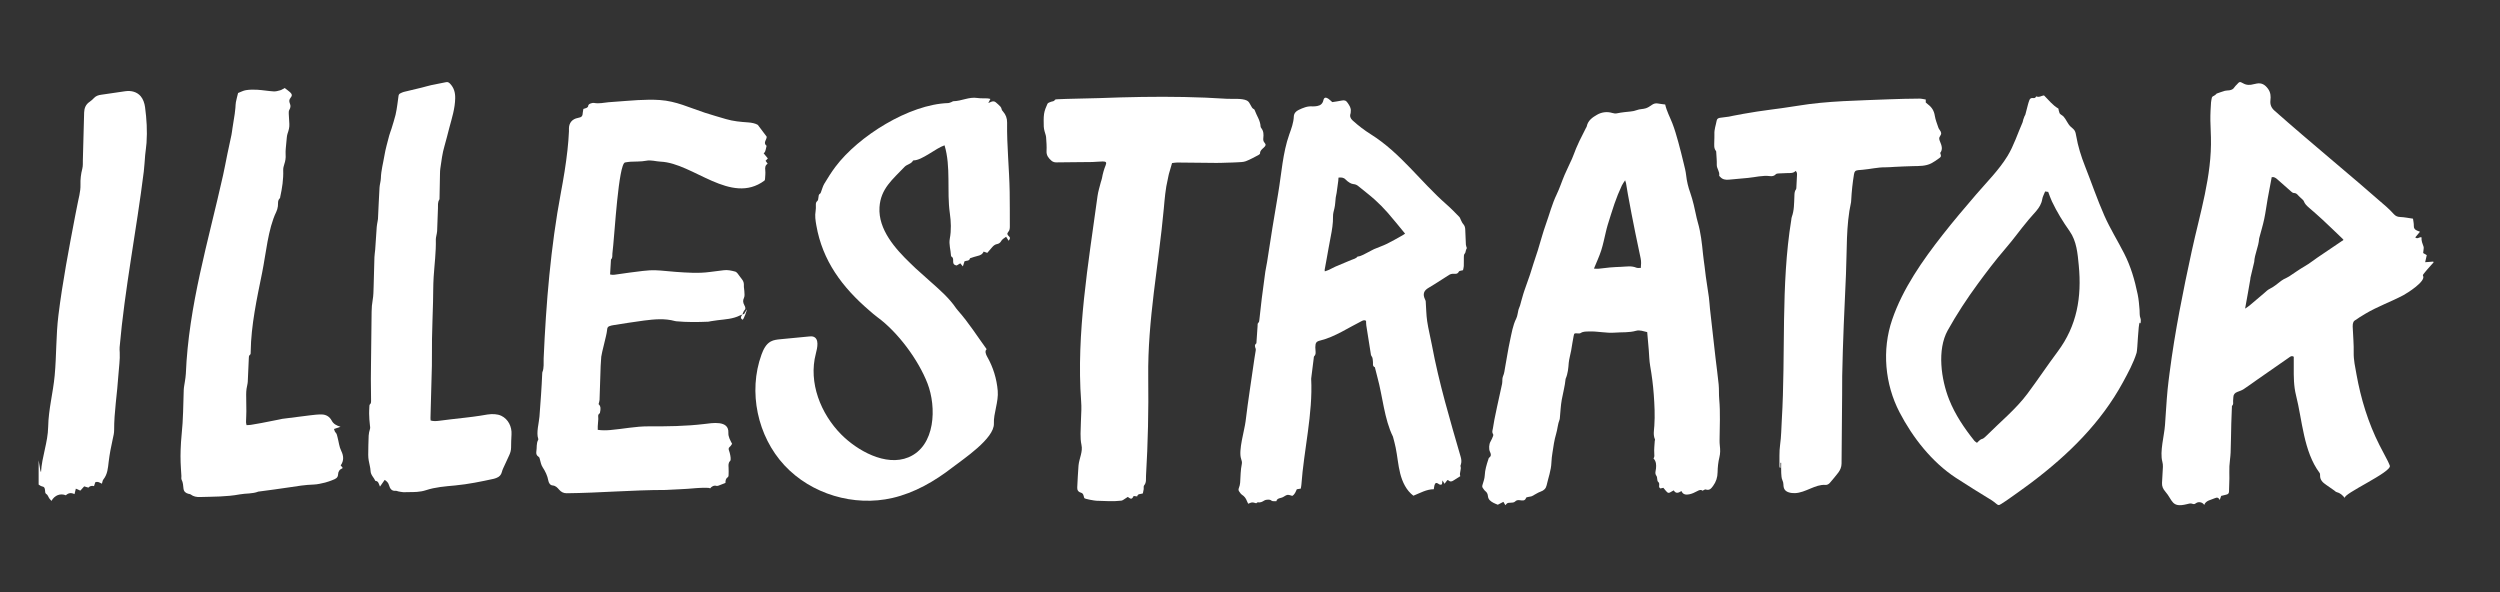 <?xml version="1.0" encoding="UTF-8" standalone="no"?>
<!DOCTYPE svg PUBLIC "-//W3C//DTD SVG 1.1//EN" "http://www.w3.org/Graphics/SVG/1.1/DTD/svg11.dtd">
<svg width="100%" height="100%" viewBox="0 0 3499 829" version="1.1" xmlns="http://www.w3.org/2000/svg" xmlns:xlink="http://www.w3.org/1999/xlink" xml:space="preserve" xmlns:serif="http://www.serif.com/" style="fill-rule:evenodd;clip-rule:evenodd;stroke-linejoin:round;stroke-miterlimit:2;">
    <rect x="0" y="0" width="3499" height="829" fill="#333333" stroke="none"/>
    <g id="Artboard1" transform="matrix(1,0,0,0.602,-17.716,-318.222)">
        <rect x="17.716" y="528.699" width="3498.55" height="1377.23" style="fill:none;"/>
        <g id="Layer-1" serif:id="Layer 1" transform="matrix(4.167,0,0,6.923,0.716,-619.637)">
            <g transform="matrix(1,0,0,1,17.055,209.836)">
                <path d="M0,110.605C0.15,111.492 0.309,112.377 0.448,113.265C0.516,113.703 0.549,114.145 0.799,114.588C1.091,109.378 3.107,104.597 3.204,99.357C3.312,93.46 4.852,87.97 5.393,82.103C6.014,75.381 5.818,68.609 6.647,61.901C8.032,50.706 10.168,39.553 12.279,28.492C12.503,27.324 12.766,26.162 12.973,24.991C13.38,22.687 14.129,20.437 14.054,18.057C13.997,16.247 14.201,14.457 14.668,12.679C14.916,11.74 14.83,10.717 14.856,9.731C15.001,4.426 15.114,-0.88 15.284,-6.184C15.33,-7.62 15.794,-8.912 17.149,-9.799C17.715,-10.17 18.204,-10.661 18.676,-11.143C19.308,-11.788 20.096,-12.032 20.984,-12.156C23.692,-12.534 26.393,-12.956 29.1,-13.34C31.13,-13.628 33.033,-13.121 34.281,-11.659C35.103,-10.697 35.57,-9.296 35.74,-8.036C36.278,-4.037 36.524,-0.008 36.239,4.028C36.143,5.38 35.911,6.723 35.786,8.075C35.615,9.918 35.55,11.772 35.322,13.608C32.889,33.207 28.918,53.082 27.203,72.628C27.153,73.197 27.202,73.776 27.237,74.349C27.383,76.753 26.944,79.48 26.789,81.989C26.417,87.992 25.321,94.575 25.362,100.422C25.37,101.459 25.12,102.442 24.893,103.453C24.325,105.981 23.833,108.535 23.526,111.102C23.275,113.198 23.172,115.272 21.742,117.045C21.454,117.402 21.427,117.946 21.261,118.463C20.593,118.177 19.963,117.618 19.033,117.974C18.911,118.342 18.771,118.765 18.601,119.277C17.887,119.083 17.214,119.198 16.712,119.777C16.223,119.632 15.776,119.499 15.3,119.358C14.87,119.834 14.454,120.294 14.007,120.789C13.527,120.576 13.107,120.39 12.502,120.122C12.345,120.764 12.208,121.323 12.049,121.975C10.979,121.423 9.984,121.519 9.151,122.355C7.305,121.604 5.373,122.322 4.313,124.233C4.051,123.937 3.794,123.695 3.597,123.414C3.223,122.883 3.12,122.216 2.452,121.817C2.193,121.662 2.177,121.065 2.147,120.663C2.098,119.988 1.947,119.482 1.098,119.344C0.708,119.28 0.365,118.961 0,118.758L0,110.605" style="fill:white;fill-rule:nonzero;"/>
            </g>
            <g transform="matrix(1,0,0,1,758.159,260.157)">
                <path d="M0,9.345C0.635,8.904 1.083,8.641 1.474,8.314C3.104,6.951 4.713,5.564 6.339,4.196C6.951,3.681 7.52,3.06 8.229,2.72C9.713,2.01 10.895,0.937 12.176,-0.024C12.424,-0.21 12.691,-0.38 12.966,-0.527C13.571,-0.85 14.224,-1.101 14.791,-1.474C16.567,-2.643 18.285,-3.886 20.14,-4.951C21.599,-5.79 22.913,-6.86 24.306,-7.807C27.209,-9.782 30.122,-11.743 33.057,-13.727C32.963,-13.845 32.878,-13.979 32.766,-14.087C30.514,-16.239 28.278,-18.409 25.997,-20.532C24.504,-21.921 22.951,-23.25 21.411,-24.591C20.712,-25.2 20.055,-25.811 19.73,-26.712C19.607,-27.052 19.242,-27.318 18.964,-27.596C18.597,-27.962 18.166,-28.275 17.838,-28.67C17.438,-29.152 17.03,-29.496 16.33,-29.492C16.059,-29.49 15.749,-29.731 15.52,-29.93C13.948,-31.297 12.384,-32.672 10.837,-34.066C10.285,-34.563 9.719,-34.942 8.939,-34.817C8.479,-32.378 8.01,-29.99 7.585,-27.595C7.18,-25.315 6.899,-23.011 6.419,-20.746C5.972,-18.636 5.335,-16.564 4.782,-14.475C4.752,-14.361 4.711,-14.247 4.703,-14.131C4.538,-11.452 3.203,-9.003 3.059,-6.321C3.055,-6.244 3.02,-6.169 3.002,-6.092C2.602,-4.416 2.199,-2.741 1.805,-1.063C1.761,-0.873 1.776,-0.671 1.742,-0.478C1.469,1.107 1.194,2.692 0.913,4.276C0.628,5.884 0.335,7.49 0,9.345M56.395,-20.861C56.501,-20.009 56.698,-19.233 56.666,-18.464C56.63,-17.601 57.033,-17.148 57.776,-16.85C58.108,-16.717 58.442,-16.587 58.74,-16.47C58.194,-15.82 57.675,-15.202 57.15,-14.577C57.973,-13.836 58.532,-14.86 59.263,-14.583C59.132,-13.477 59.587,-12.457 59.954,-11.415C60.023,-11.217 59.987,-10.978 59.968,-10.761C59.928,-10.296 59.866,-9.832 59.808,-9.322C60.211,-9.084 60.581,-8.864 61.011,-8.609C60.844,-7.87 60.677,-7.128 60.477,-6.239C61.485,-6.317 62.334,-6.382 63.184,-6.447C63.229,-6.366 63.274,-6.286 63.319,-6.205C62.562,-5.355 61.799,-4.511 61.05,-3.655C60.658,-3.207 60.279,-2.748 59.919,-2.275C59.806,-2.126 59.66,-1.847 59.731,-1.74C60.944,0.113 54.339,4.215 53.141,4.85C48.957,7.067 44.471,8.631 40.397,11.063C39.154,11.805 37.918,12.565 36.74,13.397C36.432,13.615 36.249,14.111 36.182,14.506C36.091,15.041 36.153,15.603 36.176,16.153C36.283,18.782 36.531,21.414 36.473,24.04C36.418,26.552 36.965,28.96 37.401,31.389C38.87,39.584 41.336,47.695 45.123,55.171C46.034,56.97 47,58.743 47.927,60.535C48.177,61.018 48.368,61.53 48.599,62.059C49.498,64.197 32.481,71.646 33.507,72.979C32.701,71.933 31.866,71.239 30.713,70.953C30.422,70.881 30.191,70.592 29.929,70.408C29.041,69.787 28.161,69.156 27.261,68.552C26.081,67.759 25.112,66.859 25.184,65.314C25.196,65.048 25.169,64.719 25.017,64.516C19.61,57.272 19.231,46.873 17.105,38.463C16.312,35.327 16.324,32.16 16.342,28.979C16.349,27.811 16.343,26.642 16.343,25.502C15.747,25.107 15.324,25.37 14.931,25.642C11.331,28.14 7.736,30.643 4.143,33.151C2.594,34.232 1.081,35.363 -0.501,36.398C-1.129,36.81 -1.886,37.048 -2.603,37.321C-3.449,37.643 -3.932,38.185 -3.951,39.087C-3.96,39.518 -4.019,39.948 -4.036,40.38C-4.057,40.911 -3.843,41.47 -4.343,41.932C-4.458,42.038 -4.431,42.306 -4.439,42.5C-4.511,44.304 -4.596,46.107 -4.641,47.911C-4.724,51.172 -4.747,54.434 -4.866,57.693C-4.922,59.218 -5.198,60.734 -5.276,62.259C-5.345,63.624 -5.258,64.995 -5.278,66.363C-5.3,67.815 -5.39,69.266 -5.403,70.717C-5.409,71.332 -5.663,71.667 -6.271,71.802C-6.865,71.932 -7.452,72.091 -8.041,72.237C-8.187,72.65 -8.324,73.038 -8.521,73.596C-8.937,72.789 -9.399,72.653 -10.138,72.997C-11.393,73.581 -13.227,73.753 -13.733,75.279C-14.211,74.417 -15.482,74.08 -16.347,74.587C-16.615,74.744 -16.861,74.973 -17.174,74.995C-17.43,75.013 -17.671,74.886 -17.92,74.825C-18.463,74.693 -19.026,74.88 -19.567,75.015C-24.793,76.321 -24.243,73.71 -26.806,70.78C-27.563,69.914 -27.969,68.999 -27.908,67.884C-27.808,66.081 -27.675,64.278 -27.606,62.474C-27.584,61.898 -27.65,61.299 -27.801,60.743C-28.713,57.384 -27.144,51.95 -26.906,48.453L-26.513,42.662C-26.372,40.577 -26.23,38.492 -26.022,36.413C-25.835,34.552 -25.595,32.697 -25.355,30.841C-23.579,17.09 -20.847,3.478 -17.899,-10.076C-15.172,-22.613 -11.123,-35.279 -11.478,-48.171C-11.53,-50.053 -11.627,-51.935 -11.665,-53.817C-11.687,-54.915 -11.646,-56.015 -11.607,-57.114C-11.574,-58.055 -11.52,-58.997 -11.441,-59.936C-11.402,-60.4 -11.28,-60.857 -11.206,-61.319C-11.145,-61.703 -10.949,-61.928 -10.555,-62.08C-10.241,-62.2 -9.988,-62.474 -9.714,-62.686C-9.654,-62.733 -9.631,-62.843 -9.569,-62.865C-8.644,-63.189 -7.726,-63.537 -6.784,-63.805C-6.323,-63.936 -5.812,-63.888 -5.331,-63.965C-4.635,-64.076 -4.013,-64.299 -3.621,-64.956C-3.402,-65.323 -3.044,-65.612 -2.751,-65.939C-1.934,-66.854 -1.802,-66.976 -0.718,-66.344C0.491,-65.639 1.657,-65.682 2.909,-66.03C3.221,-66.117 3.544,-66.166 3.863,-66.23C5.545,-66.564 6.703,-65.844 7.698,-64.479C8.614,-63.224 8.652,-61.928 8.504,-60.587C8.346,-59.159 8.811,-58.076 9.877,-57.132C22.26,-46.171 35.116,-35.718 47.541,-24.797C48.411,-24.032 49.209,-23.186 49.999,-22.341C50.581,-21.719 51.219,-21.454 52.124,-21.421C53.491,-21.371 54.849,-21.077 56.395,-20.861" style="fill:white;fill-rule:nonzero;"/>
            </g>
            <g transform="matrix(1,0,0,1,453.65,307.946)">
                <path d="M0,-82.442C-0.025,-82.059 -0.029,-81.723 -0.072,-81.391C-0.25,-80.026 -0.431,-78.66 -0.63,-77.298C-0.706,-76.774 -0.866,-76.262 -0.932,-75.738C-1.086,-74.522 -1.082,-73.27 -1.379,-72.093C-1.607,-71.194 -1.86,-70.32 -1.84,-69.392C-1.792,-67.071 -2.184,-64.807 -2.629,-62.541C-3.124,-60.02 -3.552,-57.485 -4.012,-54.956C-4.224,-53.788 -4.446,-52.623 -4.655,-51.455C-4.673,-51.354 -4.633,-51.243 -4.598,-50.96C-4.085,-51.145 -3.621,-51.276 -3.189,-51.476C-2.432,-51.827 -1.712,-52.258 -0.947,-52.588C0.773,-53.332 2.521,-54.012 4.238,-54.764C4.983,-55.09 5.854,-55.206 6.392,-55.923C7.767,-56.053 8.853,-56.884 10.053,-57.436C10.705,-57.736 11.308,-58.148 11.967,-58.431C13.402,-59.048 14.897,-59.537 16.297,-60.222C18.052,-61.08 19.738,-62.079 21.448,-63.027C21.764,-63.202 22.055,-63.42 22.365,-63.622C20.365,-66.039 18.506,-68.389 16.531,-70.637C15.169,-72.187 13.713,-73.67 12.177,-75.047C10.406,-76.634 8.495,-78.065 6.657,-79.579C6.196,-79.957 5.718,-80.193 5.105,-80.246C4.667,-80.284 4.205,-80.444 3.827,-80.671C3.304,-80.986 2.796,-81.364 2.379,-81.806C1.713,-82.515 0.928,-82.532 0,-82.442M32.009,22.206C29.579,22.207 27.398,23.495 25.156,24.385C22.794,22.624 21.453,19.79 20.726,16.934C19.999,14.078 19.797,11.115 19.201,8.229C18.946,6.991 18.619,5.769 18.291,4.547C15.392,-1.251 14.815,-9.061 13.09,-15.317C12.804,-16.352 12.558,-17.397 12.295,-18.438C12.267,-18.549 12.27,-18.733 12.207,-18.758C11.327,-19.12 11.652,-19.902 11.576,-20.535C11.49,-21.25 11.558,-21.991 11.026,-22.6C10.892,-22.755 10.885,-23.032 10.849,-23.258C10.339,-26.441 9.827,-29.624 9.336,-32.811C9.26,-33.3 9.282,-33.804 9.257,-34.339C8.796,-34.651 8.362,-34.549 7.879,-34.309C3.513,-32.143 -1.288,-28.904 -6.06,-27.754C-7.507,-27.406 -7.75,-26.983 -7.785,-25.464C-7.794,-25.12 -7.739,-24.775 -7.724,-24.43C-7.695,-23.754 -7.529,-23.07 -8.134,-22.493C-8.316,-22.32 -8.301,-21.919 -8.339,-21.618C-8.612,-19.49 -8.875,-17.361 -9.14,-15.232C-9.155,-15.117 -9.183,-15.002 -9.177,-14.888C-8.577,-3.14 -11.624,8.991 -12.468,20.728C-12.498,21.142 -12.595,21.551 -12.668,22.002C-13.13,22.077 -13.536,22.144 -14.001,22.219C-14.378,23.02 -14.638,23.932 -15.522,24.442C-16.049,24.321 -16.622,24.038 -17.145,24.111C-17.681,24.187 -18.161,24.626 -18.681,24.875C-18.956,25.006 -19.258,25.09 -19.556,25.164C-20.177,25.32 -20.741,25.539 -20.873,26.239C-21.485,26.187 -22.161,26.324 -22.499,26.049C-22.879,25.741 -23.232,25.689 -23.606,25.701C-24.053,25.716 -24.561,25.772 -24.924,25.999C-25.592,26.417 -26.217,26.757 -27.052,26.607C-27.259,26.569 -27.526,26.867 -27.628,26.929C-28.151,26.809 -28.584,26.614 -29.003,26.641C-29.437,26.669 -29.858,26.914 -30.334,27.081C-30.473,26.788 -30.644,26.494 -30.757,26.179C-31.079,25.279 -31.612,24.582 -32.433,24.051C-32.827,23.796 -33.092,23.328 -33.381,22.931C-33.648,22.563 -33.622,22.19 -33.442,21.745C-33.217,21.19 -33.073,20.577 -33.031,19.979C-32.883,17.876 -32.911,15.763 -32.465,13.68C-32.355,13.163 -32.515,12.542 -32.699,12.021C-33.692,9.21 -31.563,2.406 -31.207,-0.591C-30.366,-7.665 -29.217,-14.687 -28.234,-21.737C-28.114,-22.61 -27.94,-23.476 -27.809,-24.348C-27.776,-24.571 -27.75,-24.832 -27.831,-25.029C-28.096,-25.671 -28.257,-26.27 -27.597,-26.783C-27.554,-26.816 -27.568,-26.929 -27.563,-27.005C-27.433,-28.88 -27.3,-30.754 -27.176,-32.628C-27.149,-33.037 -27.267,-33.444 -26.85,-33.786C-26.659,-33.943 -26.622,-34.336 -26.588,-34.63C-26.31,-37.03 -26.073,-39.435 -25.776,-41.832C-25.405,-44.836 -25.003,-47.837 -24.582,-50.835C-24.433,-51.897 -24.16,-52.942 -24.001,-54.004C-22.844,-61.735 -21.582,-69.449 -20.262,-77.153C-19.158,-83.599 -18.734,-90.78 -16.531,-96.948C-15.834,-98.898 -15.095,-100.842 -15.008,-102.95C-14.964,-104.036 -14.285,-104.739 -13.39,-105.167C-11.934,-105.864 -10.446,-106.501 -8.752,-106.359C-8.223,-106.315 -7.673,-106.393 -7.145,-106.484C-6.064,-106.67 -5.346,-107.25 -5.087,-108.378C-4.868,-109.328 -4.367,-109.523 -3.517,-109.003C-3.069,-108.728 -2.701,-108.322 -2.087,-107.795C-1.183,-107.94 -0.045,-108.072 1.068,-108.316C2.026,-108.525 2.543,-108.344 3.098,-107.509C3.672,-106.643 4.276,-105.807 4.117,-104.683C4.086,-104.461 4.128,-104.218 4.056,-104.013C3.714,-103.052 4.012,-102.306 4.739,-101.643C6.645,-99.907 8.674,-98.355 10.867,-96.978C20.906,-90.674 27.484,-81.134 36.371,-73.353C37.844,-72.064 39.201,-70.642 40.573,-69.244C40.846,-68.967 40.938,-68.518 41.129,-68.157C41.36,-67.723 41.542,-67.238 41.865,-66.883C42.366,-66.33 42.552,-65.723 42.571,-65C42.617,-63.312 42.69,-61.625 42.787,-59.939C42.807,-59.582 42.974,-59.234 43.108,-58.76C43.031,-58.581 42.81,-58.258 42.766,-57.913C42.712,-57.485 42.613,-57.16 42.317,-56.805C42.089,-56.532 42.115,-56.014 42.103,-55.603C42.076,-54.645 42.126,-53.684 42.083,-52.727C42.061,-52.245 41.905,-51.769 41.821,-51.342C41.262,-51.175 40.561,-51.166 40.432,-50.891C39.937,-49.829 39.083,-50.205 38.306,-50.148C37.939,-50.12 37.543,-50.005 37.23,-49.815C36.112,-49.139 35.029,-48.407 33.924,-47.709C32.709,-46.94 31.506,-46.146 30.258,-45.432C28.643,-44.508 28.234,-43.308 29.038,-41.604C29.147,-41.374 29.278,-41.13 29.296,-40.885C29.459,-38.671 29.458,-36.434 29.78,-34.244C30.174,-31.563 30.866,-28.926 31.363,-26.258C33.752,-13.432 37.44,-1.115 41.057,11.394C41.308,12.26 41.369,13.129 41.073,14C41.024,14.145 40.924,14.322 40.968,14.441C41.395,15.606 40.461,16.704 40.911,17.827C40.116,18.325 39.39,18.749 38.698,19.223C38.094,19.635 37.531,19.795 36.933,19.233C36.862,19.166 36.72,19.176 36.562,19.139C36.281,19.507 35.997,19.883 35.617,20.383C35.351,19.944 35.173,19.652 34.923,19.242C34.857,19.758 34.807,20.152 34.758,20.534C34.289,20.82 33.952,20.681 33.575,20.397C32.908,19.895 32.463,20.053 32.243,20.845C32.133,21.243 32.1,21.662 32.009,22.206" style="fill:white;fill-rule:nonzero;"/>
            </g>
            <g transform="matrix(1,0,0,1,194.684,314.392)">
                <path d="M0,-98.154C0.226,-100.238 0.397,-102.321 0.492,-104.382C0.508,-104.727 0.488,-105.074 0.492,-105.42C0.516,-107.294 1.601,-108.567 3.478,-108.923C4.839,-109.181 5.07,-109.461 5.165,-110.897C5.188,-111.236 5.273,-111.571 5.338,-111.957C5.72,-112.077 6.101,-112.151 6.435,-112.317C6.646,-112.422 6.918,-112.655 6.935,-112.85C6.995,-113.554 7.513,-113.709 8.027,-113.862C8.316,-113.948 8.648,-114.015 8.935,-113.961C10.566,-113.655 12.155,-114.04 13.758,-114.198C14.601,-114.281 15.447,-114.328 16.292,-114.387C20.967,-114.713 26.167,-115.276 31.047,-114.939C36.552,-114.56 40.961,-112.366 46.083,-110.696C48.455,-109.923 50.857,-109.244 53.25,-108.536C55.666,-107.822 58.16,-107.595 60.658,-107.43C61.95,-107.345 63.166,-107.062 63.927,-106.595C65.062,-105.085 65.971,-103.876 66.909,-102.63C66.987,-101.637 65.561,-100.606 66.873,-99.551C66.416,-97.515 66.416,-97.515 65.889,-97.042C66.34,-96.494 66.795,-95.94 67.297,-95.328C67.074,-95.095 66.823,-94.833 66.537,-94.534C66.771,-94.204 66.984,-93.905 67.234,-93.553C66.376,-93.002 66.332,-92.25 66.432,-91.341C66.539,-90.363 66.402,-89.356 66.348,-88.363C66.338,-88.187 66.258,-87.952 66.128,-87.856C54.885,-79.571 42.222,-93.768 31.293,-94.244C29.663,-94.315 28.105,-94.881 26.394,-94.547C24.676,-94.213 22.872,-94.328 21.107,-94.22C20.546,-94.186 19.99,-94.07 19.323,-93.977C17.156,-93.449 15.786,-69.574 15.375,-66.235C15.257,-65.283 15.192,-64.324 15.082,-63.37C15.006,-62.706 15.213,-61.972 14.636,-61.42C14.612,-61.397 14.606,-61.348 14.604,-61.311C14.506,-59.675 14.409,-58.038 14.31,-56.359C15.322,-56.084 16.189,-56.351 17.048,-56.448C18.346,-56.593 19.63,-56.854 20.928,-56.998C23.833,-57.32 26.726,-57.873 29.66,-57.767C31.885,-57.686 34.102,-57.384 36.326,-57.231C40.165,-56.969 44.006,-56.672 47.85,-57.2C49.412,-57.415 50.98,-57.594 52.545,-57.789C53.836,-57.95 55.077,-57.654 56.304,-57.333C56.605,-57.255 56.9,-56.992 57.105,-56.739C57.637,-56.082 58.088,-55.361 58.624,-54.709C59.149,-54.069 59.295,-53.375 59.248,-52.566C59.214,-51.973 59.391,-51.37 59.404,-50.77C59.42,-50.016 59.595,-49.147 59.289,-48.531C58.823,-47.594 58.972,-46.847 59.405,-46.046C59.675,-45.547 59.932,-44.904 59.574,-44.531C59.03,-43.966 58.961,-43.224 58.554,-42.633C58.185,-42.096 58.064,-41.646 58.751,-41.185C59.156,-40.914 60.536,-45.084 60.201,-44.549C59.921,-44.103 59.657,-43.647 59.323,-43.092C58.961,-42.968 58.423,-42.853 57.951,-42.611C55.586,-41.404 52.99,-41.31 50.438,-40.994C49.676,-40.9 48.918,-40.781 48.16,-40.665C47.857,-40.619 47.559,-40.511 47.256,-40.498C43.677,-40.348 40.1,-40.307 36.528,-40.641C36.376,-40.656 36.222,-40.685 36.074,-40.725C32.648,-41.661 29.189,-41.322 25.751,-40.89C22.355,-40.463 18.978,-39.883 15.592,-39.368C15.326,-39.327 15.059,-39.285 14.798,-39.221C13.508,-38.903 13.363,-38.676 13.252,-37.335C13.147,-36.075 11.466,-29.992 11.344,-28.733C11.244,-27.702 11.177,-26.666 11.141,-25.63C11.011,-21.829 10.908,-18.028 10.769,-14.228C10.753,-13.792 10.574,-13.362 10.442,-12.811C11.254,-12.112 11.163,-11.105 10.932,-10.073C10.907,-9.96 10.911,-9.79 10.84,-9.747C10.035,-9.256 10.393,-8.488 10.352,-7.813C10.302,-7.008 10.22,-6.206 10.17,-5.402C10.146,-5.028 10.166,-4.651 10.166,-4.184C11.591,-3.973 12.971,-3.994 14.342,-4.111C18.62,-4.476 22.871,-5.372 27.179,-5.354C33.474,-5.327 39.66,-5.391 45.907,-6.136C48.516,-6.447 54.24,-7.511 54.039,-3.219C53.972,-1.804 54.657,-0.727 55.293,0.519C55.073,0.811 54.862,1.249 54.517,1.515C53.983,1.928 54.108,2.39 54.282,2.856C54.59,3.675 54.89,5.211 54.794,5.816C54.771,5.964 54.752,6.154 54.656,6.243C53.969,6.881 54.064,7.679 54.109,8.497C54.157,9.369 54.134,10.246 54.104,11.12C54.097,11.332 53.998,11.63 53.84,11.733C53.13,12.197 53.05,12.898 53.063,13.645C52.286,13.95 51.543,14.251 50.793,14.53C50.582,14.608 50.325,14.702 50.126,14.648C49.178,14.392 48.478,14.768 47.833,15.554C48.274,15.017 43.216,15.387 42.921,15.416C39.599,15.742 36.229,15.811 32.896,16.008C21.836,16.008 10.781,17.002 -0.268,17.111C-1.32,17.122 -2.124,16.693 -2.788,15.931C-3.391,15.238 -3.945,14.584 -5.014,14.491C-5.846,14.418 -6.299,13.629 -6.439,12.848C-6.738,11.184 -7.453,9.744 -8.373,8.337C-8.858,7.595 -9.02,6.631 -9.266,5.75C-9.369,5.381 -9.376,5.056 -9.78,4.808C-10.383,4.436 -10.583,3.81 -10.46,3.102C-10.231,1.789 -10.523,0.395 -9.835,-0.848C-9.785,-0.937 -9.79,-1.086 -9.826,-1.187C-10.544,-3.202 -9.574,-6.532 -9.415,-8.608C-9.044,-13.46 -8.678,-18.304 -8.482,-23.166C-8.478,-23.281 -8.489,-23.406 -8.446,-23.508C-7.812,-25.02 -8.073,-26.613 -8.004,-28.177C-7.192,-46.747 -5.642,-65.586 -2.209,-83.874C-1.348,-88.457 -0.525,-93.307 0,-98.154" style="fill:white;fill-rule:nonzero;"/>
            </g>
            <g transform="matrix(1,0,0,1,549.922,309.587)">
                <path d="M0,-83.187C-0.449,-82.479 -0.833,-81.994 -1.09,-81.446C-2.034,-79.432 -2.877,-77.369 -3.596,-75.26C-4.402,-72.897 -5.133,-70.507 -5.876,-68.122C-6.103,-67.395 -6.27,-66.647 -6.453,-65.906C-6.972,-63.807 -7.371,-61.667 -8.033,-59.617C-8.689,-57.588 -9.608,-55.651 -10.47,-53.53C-9.941,-53.506 -9.471,-53.43 -9.01,-53.473C-7.709,-53.595 -6.414,-53.795 -5.113,-53.908C-3.851,-54.017 -2.585,-54.076 -1.32,-54.121C0.38,-54.182 2.09,-54.542 3.764,-53.836C4.18,-53.661 4.708,-53.77 5.268,-53.744C5.375,-54.875 5.438,-55.912 5.212,-56.965C4.61,-59.778 4.024,-62.595 3.448,-65.414C2.999,-67.608 2.564,-69.805 2.14,-72.005C1.723,-74.168 1.319,-76.334 0.926,-78.503C0.7,-79.747 0.513,-80.999 0.296,-82.246C0.256,-82.478 0.156,-82.699 0,-83.187M-40.216,25.932C-40.463,25.515 -40.647,25.205 -40.887,24.801C-41.537,25.138 -42.148,25.454 -42.763,25.772C-43.252,25.562 -43.784,25.38 -44.273,25.112C-45.154,24.628 -45.972,24.064 -46.079,22.886C-46.143,22.176 -46.405,21.602 -46.99,21.162C-47.307,20.923 -47.503,20.514 -47.767,20.193C-48.073,19.821 -48.015,19.462 -47.879,19.013C-47.574,18.011 -47.195,16.985 -47.151,15.956C-47.072,14.087 -46.539,12.362 -45.972,10.629C-45.895,10.392 -45.83,10.081 -45.659,9.959C-44.822,9.364 -45.082,8.649 -45.415,7.946C-45.835,7.058 -45.716,5.404 -45.227,4.596C-44.861,3.992 -44.601,3.315 -44.332,2.654C-44.261,2.48 -44.25,2.179 -44.349,2.048C-44.802,1.444 -44.55,0.85 -44.426,0.227C-44.226,-0.772 -44.106,-1.787 -43.913,-2.788C-43.64,-4.203 -43.342,-5.614 -43.036,-7.022C-42.468,-9.629 -41.862,-12.228 -41.325,-14.842C-41.154,-15.671 -41.356,-16.637 -41.023,-17.359C-40.562,-18.359 -40.497,-19.394 -40.303,-20.419C-39.745,-23.38 -39.318,-26.372 -38.672,-29.312C-38.118,-31.832 -37.742,-34.411 -36.568,-36.77C-36.129,-37.652 -36.086,-38.74 -35.822,-39.722C-35.696,-40.193 -35.452,-40.629 -35.302,-41.095C-35.136,-41.613 -35.021,-42.149 -34.874,-42.674C-34.658,-43.444 -34.438,-44.212 -34.212,-44.979C-34.104,-45.344 -33.987,-45.706 -33.861,-46.065C-33.219,-47.898 -32.556,-49.725 -31.931,-51.565C-31.525,-52.764 -31.182,-53.986 -30.792,-55.191C-30.311,-56.68 -29.789,-58.155 -29.325,-59.649C-28.407,-62.607 -27.63,-65.618 -26.584,-68.526C-25.394,-71.833 -24.526,-75.26 -22.99,-78.444C-21.971,-80.556 -21.259,-82.825 -20.336,-84.99C-19.559,-86.812 -18.651,-88.574 -17.851,-90.386C-17.346,-91.529 -16.95,-92.722 -16.474,-93.879C-16.125,-94.73 -15.746,-95.571 -15.344,-96.396C-14.64,-97.838 -13.909,-99.264 -13.188,-100.696C-13.093,-100.885 -12.939,-101.059 -12.9,-101.258C-12.5,-103.288 -10.943,-104.325 -9.434,-105.19C-7.889,-106.076 -6.086,-106.327 -4.319,-105.794C-3.747,-105.621 -3.24,-105.543 -2.651,-105.686C-1.855,-105.877 -1.033,-105.951 -0.222,-106.069C1.151,-106.269 2.611,-106.228 3.871,-106.734C4.926,-107.158 5.993,-107.038 6.996,-107.376C7.682,-107.607 8.326,-108.034 8.929,-108.464C9.579,-108.927 10.232,-109.119 11.009,-108.974C11.81,-108.826 12.623,-108.747 13.458,-108.634C13.961,-106.373 15.046,-104.417 15.857,-102.343C16.655,-100.304 17.254,-98.174 17.847,-96.055C18.521,-93.648 19.108,-91.213 19.698,-88.781C20.006,-87.512 20.345,-86.236 20.485,-84.941C20.71,-82.857 21.192,-80.851 21.901,-78.909C22.374,-77.613 22.698,-76.293 23.043,-74.961C23.548,-73.005 23.845,-71.002 24.41,-69.062C25.421,-65.588 25.804,-61.99 26.16,-58.39C26.294,-57.037 26.507,-55.693 26.677,-54.344C26.825,-53.164 26.94,-51.979 27.109,-50.802C27.44,-48.496 27.825,-46.197 28.136,-43.888C28.311,-42.585 28.361,-41.263 28.506,-39.955C29.117,-34.464 29.735,-28.974 30.367,-23.486C30.706,-20.532 31.128,-17.587 31.416,-14.628C31.576,-12.98 31.458,-11.304 31.606,-9.655C32.017,-5.061 31.76,-0.465 31.719,4.131C31.714,4.725 31.735,5.324 31.805,5.912C31.961,7.222 32,8.477 31.669,9.812C31.264,11.448 31.087,13.178 31.057,14.87C31.027,16.615 30.557,18.065 29.545,19.457C28.864,20.394 28.287,21.063 27.059,20.646C26.811,20.562 26.435,20.886 25.99,21.076C25.494,20.621 24.917,20.827 24.25,21.19C23.39,21.657 22.469,22.098 21.527,22.279C20.544,22.467 19.455,22.468 18.916,21.18C17.961,21.781 17.059,22.19 16.328,20.954C16.093,21.08 15.913,21.164 15.745,21.269C14.555,22.015 14.438,21.999 13.499,20.898C13.285,20.647 13.083,20.384 12.844,20.087C12.491,20.166 12.145,20.243 11.842,20.31C11.725,20.214 11.655,20.17 11.601,20.111C11.093,19.553 11.861,18.708 11.075,18.071C10.656,17.732 10.9,16.606 10.523,16.091C9.878,15.213 10.295,14.446 10.37,13.598C10.475,12.423 10.481,11.225 9.531,10.227C9.915,9.718 9.835,9.154 9.787,8.503C9.688,7.159 9.87,5.792 9.942,4.434C9.954,4.224 10.088,3.974 10.018,3.813C9.363,2.334 9.706,0.774 9.808,-0.713C10.052,-4.258 9.87,-7.774 9.614,-11.3C9.38,-14.52 8.963,-17.707 8.406,-20.884C8.099,-22.633 8.09,-24.439 7.939,-26.219C7.773,-28.164 7.599,-30.108 7.415,-32.2C6.216,-32.445 4.952,-33.008 3.663,-32.64C1.326,-31.973 -1.052,-32.212 -3.41,-32.022C-6.369,-31.784 -9.268,-32.54 -12.215,-32.411C-13.156,-32.369 -14.076,-32.455 -14.94,-31.881C-15.239,-31.684 -15.729,-31.753 -16.127,-31.774C-17.023,-31.823 -17.094,-31.857 -17.288,-30.906C-17.619,-29.287 -17.839,-27.644 -18.127,-26.015C-18.252,-25.31 -18.44,-24.617 -18.582,-23.915C-18.716,-23.251 -18.886,-22.587 -18.936,-21.915C-19.074,-20.084 -19.221,-18.262 -19.967,-16.558C-19.984,-16.52 -19.999,-16.478 -20.002,-16.436C-20.22,-14.063 -20.877,-11.777 -21.291,-9.445C-21.639,-7.481 -21.715,-5.466 -21.914,-3.474C-21.935,-3.263 -21.932,-3.035 -22.009,-2.845C-22.638,-1.298 -22.694,0.403 -23.17,1.963C-23.803,4.042 -24.073,6.159 -24.402,8.279C-24.571,9.364 -24.719,10.461 -24.755,11.556C-24.843,14.235 -25.803,16.712 -26.371,19.277C-26.598,20.301 -27.271,20.991 -28.339,21.355C-29.36,21.703 -30.273,22.388 -31.258,22.871C-31.604,23.041 -32.025,23.036 -32.406,23.136C-32.706,23.214 -33.201,23.259 -33.259,23.441C-33.626,24.576 -34.508,24.364 -35.252,24.269C-35.939,24.182 -36.452,24.166 -37.013,24.737C-37.328,25.057 -37.992,25.081 -38.503,25.101C-39.524,25.14 -39.525,25.101 -40.216,25.932" style="fill:white;fill-rule:nonzero;"/>
            </g>
            <g transform="matrix(1,0,0,1,690.995,303.39)">
                <path d="M0,-73.234C-0.369,-72.285 -0.838,-71.49 -0.973,-70.641C-1.221,-69.082 -2.003,-67.848 -2.974,-66.691C-3.79,-65.72 -4.667,-64.8 -5.482,-63.828C-8.838,-59.822 -10.136,-57.766 -13.543,-53.803C-16.754,-50.068 -19.726,-46.151 -22.632,-42.187C-26.291,-37.196 -29.683,-32.023 -32.704,-26.614C-36.371,-20.05 -34.913,-10.055 -32.238,-3.328C-30.227,1.727 -27.138,6.289 -23.754,10.518C-23.576,10.74 -23.294,10.878 -22.896,11.179C-20.766,8.979 -21.708,10.799 -19.59,8.679C-15.074,4.16 -9.817,-0.135 -5.984,-5.265C-2.498,-9.931 0.749,-14.825 4.212,-19.458C10.706,-28.147 12.328,-37.721 11.293,-48.436C10.911,-52.394 10.583,-56.549 8.215,-59.909C5.937,-63.14 4.024,-66.241 2.286,-69.88C1.797,-70.904 1.45,-71.995 1.03,-73.083C0.68,-73.134 0.349,-73.183 0,-73.234M-0.383,-105.491C1.188,-103.957 2.49,-102.187 4.453,-101.069C4.398,-101.1 4.734,-99.678 4.848,-99.496C5.131,-99.047 5.8,-98.809 6.169,-98.405C7.085,-97.401 7.513,-96.043 8.484,-95.078C8.936,-94.63 9.496,-94.282 9.85,-93.754C10.215,-93.209 10.32,-92.537 10.43,-91.892C11.024,-88.395 12.097,-85.002 13.4,-81.709C15.583,-76.186 17.492,-70.553 19.891,-65.117C21.823,-60.742 24.367,-56.683 26.534,-52.428C28.796,-47.987 30.078,-43.519 31.085,-38.67C31.441,-36.953 31.572,-35.183 31.719,-33.43C31.798,-32.486 31.644,-31.547 32.029,-30.607C32.229,-30.12 32.065,-29.484 32.065,-28.867C31.954,-29.034 31.924,-29.199 31.783,-29.157C31.262,-29.002 31.06,-20.146 30.719,-19.042C29.67,-15.644 27.84,-12.302 26.15,-9.187C18.752,4.44 7.807,15.148 -4.462,24.421C-6.854,26.228 -9.312,27.947 -11.753,29.688C-12.723,30.38 -13.707,31.055 -14.717,31.687C-15.628,32.257 -15.736,32.203 -16.538,31.539C-17.039,31.123 -17.558,30.719 -18.112,30.379C-22.112,27.923 -26.095,25.481 -30.017,22.91C-38.045,17.646 -44.49,9.399 -48.884,0.964C-53.835,-8.542 -54.86,-20.022 -51.381,-30.187C-47.807,-40.631 -41.15,-50.102 -34.395,-58.712C-30.786,-63.313 -27.001,-67.771 -23.19,-72.204C-19.594,-76.387 -15.521,-80.425 -12.632,-85.146C-10.524,-88.589 -9.204,-92.776 -7.564,-96.477C-7.443,-96.751 -7.441,-97.076 -7.349,-97.366C-7.225,-97.757 -7.076,-98.14 -6.921,-98.52C-6.85,-98.694 -6.7,-98.843 -6.653,-99.02C-6.348,-100.158 -6.071,-101.302 -5.765,-102.439C-5.626,-102.953 -5.472,-103.466 -5.27,-103.958C-5.079,-104.424 -4.711,-104.668 -4.172,-104.613C-3.748,-104.569 -3.31,-104.522 -3.091,-105.033C-3.066,-105.09 -2.947,-105.166 -2.912,-105.15C-1.991,-104.714 -1.215,-105.424 -0.383,-105.491" style="fill:white;fill-rule:nonzero;"/>
            </g>
            <g transform="matrix(1,0,0,1,336.737,335.309)">
                <path d="M0,-136.225C-0.242,-135.755 -0.425,-135.401 -0.71,-134.849C1.116,-135.68 1.25,-135.666 2.64,-134.361C3.127,-133.905 3.668,-133.483 3.786,-132.731C3.828,-132.466 4.058,-132.211 4.249,-131.992C5.175,-130.926 5.629,-129.735 5.607,-128.282C5.492,-120.499 6.34,-112.741 6.467,-105.064C6.53,-101.199 6.51,-97.331 6.522,-93.465C6.524,-92.785 6.502,-92.16 6.001,-91.569C5.495,-90.973 5.627,-90.643 6.281,-90.031C6.786,-89.559 6.537,-89.142 6.116,-88.601C5.823,-89.07 5.57,-89.474 5.274,-89.946C4.602,-89.454 3.918,-89.114 3.513,-88.333C3.312,-87.946 2.769,-87.583 2.331,-87.511C1.593,-87.389 1.097,-87.009 0.644,-86.495C0.055,-85.827 -0.522,-85.148 -1.058,-84.528C-1.616,-84.725 -1.921,-84.833 -2.282,-84.961C-2.682,-84.01 -3.462,-83.679 -4.373,-83.481C-5.146,-83.312 -5.894,-83.023 -6.652,-82.784C-6.731,-82.76 -6.857,-82.728 -6.87,-82.677C-7.105,-81.712 -8.017,-81.995 -8.693,-81.7C-8.859,-81.187 -9.035,-80.642 -9.249,-79.985C-9.573,-80.371 -9.81,-80.653 -10.118,-81.021C-10.529,-80.773 -10.911,-80.544 -11.327,-80.293C-12.135,-80.406 -12.558,-80.825 -12.525,-81.727C-12.504,-82.3 -12.444,-82.944 -13.11,-83.296C-13.191,-83.339 -13.235,-83.516 -13.241,-83.633C-13.335,-85.531 -14.001,-87.376 -13.637,-89.323C-13.11,-92.151 -13.232,-95.031 -13.629,-97.834C-14.69,-105.313 -13.219,-113.372 -15.405,-120.646C-18.291,-119.714 -22.985,-115.587 -25.775,-115.59C-25.853,-115.59 -25.972,-115.553 -26.002,-115.496C-26.612,-114.34 -28.018,-114.289 -28.846,-113.41C-32.791,-109.223 -36.884,-106.109 -37.258,-99.812C-37.702,-92.338 -31.929,-85.887 -26.923,-81.071C-26.312,-80.484 -25.717,-79.879 -25.089,-79.31C-23.553,-77.918 -22.004,-76.539 -20.456,-75.159C-17.231,-72.284 -13.924,-69.488 -11.471,-65.858C-11.282,-65.578 -11.053,-65.323 -10.828,-65.07C-7.299,-61.093 -4.386,-56.476 -1.259,-52.179C-1.989,-51.58 -1.526,-50.416 -1.057,-49.597C0.931,-46.121 2.12,-42.202 2.457,-38.215C2.772,-34.479 1.014,-30.612 1.169,-27.243C1.401,-22.198 -9.232,-15.195 -12.688,-12.518C-18.716,-7.847 -25.448,-3.94 -32.921,-2.217C-45.813,0.755 -60.182,-3.482 -69.209,-13.21C-78.236,-22.939 -81.432,-37.857 -76.891,-50.359C-76.261,-52.094 -75.389,-53.898 -73.772,-54.771C-72.782,-55.306 -71.63,-55.424 -70.512,-55.531C-67.326,-55.837 -64.139,-56.144 -60.953,-56.45C-60.466,-56.497 -59.964,-56.542 -59.498,-56.392C-57.464,-55.736 -58.092,-52.75 -58.639,-50.671C-61.191,-40.959 -56.97,-30.465 -50.102,-23.541C-44.803,-18.2 -35.199,-12.687 -27.529,-15.873C-18.362,-19.68 -18.086,-32.798 -21.122,-40.659C-24.197,-48.618 -31.09,-57.925 -37.99,-62.954C-38.909,-63.623 -39.758,-64.391 -40.624,-65.132C-49.784,-72.983 -56.406,-81.872 -58.477,-93.802C-58.752,-95.386 -59.007,-96.979 -58.71,-98.605C-58.597,-99.225 -58.624,-99.876 -58.631,-100.512C-58.638,-101.071 -58.653,-101.554 -58.116,-101.973C-57.854,-102.177 -57.824,-102.731 -57.766,-103.137C-57.694,-103.639 -57.736,-104.149 -57.187,-104.455C-57.034,-104.54 -56.966,-104.804 -56.89,-104.998C-56.528,-105.915 -56.298,-106.911 -55.797,-107.742C-54.625,-109.688 -53.418,-111.626 -52.056,-113.44C-44.327,-123.737 -27.291,-134.404 -14.22,-134.835C-13.825,-134.848 -13.432,-135.051 -13.045,-135.188C-12.85,-135.256 -12.673,-135.454 -12.487,-135.456C-9.751,-135.481 -7.222,-136.98 -4.409,-136.548C-3.289,-136.376 -2.131,-136.464 -0.991,-136.41C-0.676,-136.395 -0.365,-136.296 0,-136.225" style="fill:white;fill-rule:nonzero;"/>
            </g>
            <g transform="matrix(1,0,0,1,397.742,311.949)">
                <path d="M0,-91.322C-0.404,-89.936 -0.752,-88.794 -1.065,-87.645C-1.217,-87.088 -1.285,-86.512 -1.422,-85.95C-2.216,-82.68 -2.463,-79.36 -2.768,-76.03C-4.505,-57.064 -8.237,-38.577 -7.996,-19.43C-7.857,-8.328 -8.087,2.665 -8.744,13.723C-8.809,14.807 -8.541,15.936 -9.388,16.932C-9.624,17.21 -9.457,17.755 -9.518,18.173C-9.589,18.659 -9.708,19.14 -9.803,19.612C-10.539,19.911 -11.537,19.632 -11.699,20.621C-12.144,20.566 -12.514,20.521 -12.881,20.476C-13.547,21.735 -13.805,21.532 -14.865,20.786C-15.352,21.106 -15.853,21.449 -16.372,21.769C-16.571,21.892 -16.802,22.016 -17.033,22.044C-19.816,22.38 -22.623,22.138 -25.421,22.074C-25.917,22.062 -29.386,21.488 -29.482,21.155C-29.581,20.811 -29.657,20.523 -29.748,20.24C-29.882,19.823 -30.085,19.506 -30.618,19.353C-31.552,19.086 -31.895,18.449 -31.839,17.565C-31.683,15.115 -31.637,12.657 -31.41,10.212C-31.298,8.998 -30.892,7.806 -30.604,6.607C-30.342,5.521 -30.175,4.464 -30.419,3.324C-30.683,2.092 -30.749,0.809 -30.733,-0.451C-30.698,-3.1 -30.536,-5.747 -30.461,-8.396C-30.433,-9.39 -30.463,-10.389 -30.536,-11.382C-32.204,-34.091 -28.084,-57.735 -25.029,-80.242C-24.818,-81.793 -24.323,-83.314 -23.941,-84.846C-23.82,-85.329 -23.609,-85.797 -23.526,-86.284C-23.273,-87.768 -22.86,-89.205 -22.29,-90.617C-21.902,-91.577 -22.174,-91.884 -23.322,-91.865C-24.468,-91.846 -25.612,-91.72 -26.759,-91.679C-29.012,-91.599 -36.502,-91.645 -38.754,-91.559C-39.44,-91.533 -40.012,-91.7 -40.499,-92.118C-41.51,-92.988 -42.224,-93.931 -42.153,-95.318C-42.072,-96.88 -42.184,-98.455 -42.305,-100.018C-42.356,-100.689 -42.661,-101.341 -42.817,-102.008C-42.938,-102.529 -43.077,-103.059 -43.084,-103.586C-43.101,-105.007 -43.189,-106.445 -42.985,-107.845C-42.817,-108.999 -42.341,-110.133 -41.849,-111.22C-41.697,-111.555 -41.069,-111.761 -40.615,-111.925C-40.16,-112.088 -39.608,-112.011 -39.34,-112.545C-39.272,-112.681 -38.898,-112.737 -38.658,-112.751C-35.647,-112.923 -27.401,-113.032 -24.387,-113.145C-14.887,-113.502 -5.378,-113.702 4.129,-113.513C8.883,-113.419 13.635,-113.23 18.38,-112.916C20.246,-112.792 23.484,-113.167 25.162,-112.313C26.366,-111.701 26.442,-109.829 27.516,-109.422C27.639,-109.375 27.728,-109.192 27.776,-109.055C28.42,-107.236 29.664,-105.594 29.738,-103.606C29.745,-103.427 29.848,-103.228 29.968,-103.078C30.772,-102.069 30.785,-100.921 30.659,-99.765C30.594,-99.168 30.623,-98.664 31.07,-98.153C31.635,-97.508 31.489,-97.147 30.799,-96.509C30.218,-95.972 29.527,-95.481 29.56,-94.584C29.566,-94.398 29.25,-94.14 29.017,-94.02C27.618,-93.3 26.248,-92.508 24.771,-91.95C23.906,-91.624 22.863,-91.651 21.895,-91.584C20.753,-91.506 19.605,-91.496 18.459,-91.462C17.269,-91.428 16.079,-91.366 14.889,-91.376C10.506,-91.411 6.123,-91.479 1.74,-91.509C1.118,-91.514 0.495,-91.378 0,-91.322" style="fill:white;fill-rule:nonzero;"/>
            </g>
            <g transform="matrix(1,0,0,1,607.198,307.204)">
                <path d="M0,-83.955C-0.768,-83.118 -1.759,-83.243 -2.728,-83.223C-3.747,-83.202 -4.765,-83.162 -5.781,-83.095C-6.081,-83.075 -6.469,-83.031 -6.652,-82.83C-7.211,-82.213 -7.935,-82.115 -8.606,-82.201C-11.105,-82.521 -13.516,-81.831 -15.965,-81.601C-18.148,-81.397 -20.33,-81.17 -22.516,-81.001C-23.547,-80.921 -24.558,-81.052 -25.329,-81.929C-25.461,-82.08 -25.707,-82.271 -25.684,-82.399C-25.445,-83.736 -26.531,-84.712 -26.493,-86.016C-26.452,-87.384 -26.601,-88.759 -26.671,-90.13C-26.679,-90.295 -26.657,-90.512 -26.744,-90.613C-27.552,-91.558 -27.321,-92.713 -27.332,-93.813C-27.34,-94.645 -27.247,-95.481 -27.289,-96.311C-27.368,-97.89 -26.795,-99.332 -26.528,-100.838C-26.415,-101.474 -25.949,-101.704 -25.417,-101.781C-24.41,-101.928 -23.397,-102.029 -22.39,-102.177C-21.888,-102.25 -21.396,-102.395 -20.897,-102.49C-19.744,-102.711 -18.59,-102.921 -17.437,-103.135C-11.428,-104.249 -5.413,-104.814 0.643,-105.818C10.787,-107.501 21.096,-107.555 31.447,-107.999C34.813,-108.144 38.182,-108.187 41.551,-108.227C42.246,-108.236 42.943,-108.036 43.699,-107.923L43.699,-106.927C43.949,-106.713 44.21,-106.465 44.494,-106.25C45.731,-105.317 46.484,-104.135 46.739,-102.472C46.949,-101.095 47.518,-99.778 47.951,-98.443C48.038,-98.177 48.209,-97.932 48.377,-97.709C48.944,-96.957 49.06,-96.388 48.553,-95.715C48.014,-94.999 48.208,-94.498 48.526,-93.722C49.005,-92.558 49.526,-91.229 48.552,-89.982C48.639,-89.594 48.874,-89.154 48.772,-88.834C48.666,-88.502 48.258,-88.249 47.941,-88.029C47.164,-87.492 46.398,-86.92 45.567,-86.497C43.634,-85.515 41.54,-85.597 39.463,-85.556C37.392,-85.516 35.322,-85.398 33.252,-85.307C32.234,-85.263 31.217,-85.144 30.201,-85.159C27.6,-85.197 25.07,-84.552 22.498,-84.333C21.99,-84.289 21.481,-84.266 20.976,-84.203C20.032,-84.085 19.752,-83.789 19.593,-82.818C19.125,-79.952 18.808,-77.068 18.664,-74.163C18.652,-73.913 18.656,-73.657 18.603,-73.417C16.877,-65.708 17.261,-57.113 16.9,-49.236C16.379,-37.86 15.849,-26.503 15.636,-15.127C15.598,-13.087 15.634,-11.045 15.613,-9.004C15.538,-1.487 15.471,6.591 15.418,14.331C15.41,15.489 14.981,16.463 14.363,17.314C13.503,18.498 12.509,19.572 11.585,20.703C11.147,21.24 10.615,21.557 9.947,21.502C6.653,21.231 3.281,24.145 -0.218,24.259C-0.907,24.281 -1.631,24.217 -2.287,24.007C-3.612,23.584 -4.09,22.801 -4.112,21.321C-4.119,20.83 -4.236,20.417 -4.446,19.944C-4.765,19.229 -4.802,18.344 -4.844,17.525C-4.904,16.375 -4.859,15.219 -4.859,14.066C-4.94,14.066 -5.02,14.067 -5.101,14.067L-5.101,15.729C-5.168,15.739 -5.236,15.749 -5.304,15.759C-5.353,15.587 -5.448,15.414 -5.444,15.243C-5.397,12.828 -5.558,10.379 -5.22,8.01C-4.824,5.235 -4.822,2.455 -4.654,-0.32C-3.32,-22.378 -5.033,-45.681 -1.472,-67.469C-1.418,-67.797 -1.426,-68.15 -1.312,-68.452C-0.475,-70.672 -0.535,-73.018 -0.426,-75.341C-0.387,-76.166 -0.452,-77.012 0.098,-77.721C0.209,-77.863 0.225,-78.111 0.236,-78.314C0.313,-79.72 0.364,-81.129 0.452,-82.535C0.484,-83.053 0.47,-83.524 0,-83.955" style="fill:white;fill-rule:nonzero;"/>
            </g>
            <g transform="matrix(1,0,0,1,133.292,197.506)">
                <path d="M0,129.508C-0.508,130.231 -1.005,130.938 -1.588,131.769C-1.991,130.867 -2.082,129.879 -3.124,129.856C-3.621,128.715 -4.688,127.932 -4.752,126.49C-4.803,125.344 -5.17,124.216 -5.357,123.073C-5.461,122.434 -5.54,121.779 -5.534,121.133C-5.513,118.96 -5.48,116.787 -5.384,114.618C-5.352,113.892 -5.169,113.159 -4.957,112.463C-4.817,112.002 -4.899,111.635 -4.962,111.183C-5.142,109.896 -5.182,108.583 -5.228,107.279C-5.254,106.542 -5.175,105.802 -5.158,105.063C-5.149,104.656 -5.184,104.285 -4.807,103.965C-4.622,103.809 -4.575,103.38 -4.577,103.074C-4.587,100.613 -4.636,98.153 -4.648,95.692C-4.655,94.119 -4.622,92.545 -4.604,90.972C-4.535,84.983 -4.461,78.995 -4.395,73.006C-4.381,71.692 -4.276,70.405 -4.039,69.1C-3.762,67.582 -3.766,65.999 -3.714,64.442C-3.606,61.201 -3.556,57.958 -3.45,54.718C-3.422,53.864 -3.254,53.016 -3.193,52.162C-3.012,49.628 -2.862,47.091 -2.677,44.558C-2.632,43.952 -2.495,43.354 -2.399,42.752C-2.354,42.471 -2.276,42.192 -2.262,41.909C-2.088,38.384 -1.948,34.856 -1.739,31.333C-1.677,30.278 -1.312,29.238 -1.286,28.186C-1.22,25.617 -0.519,23.169 -0.108,20.67C0.268,18.38 0.934,16.141 1.509,13.89C1.71,13.104 2.043,12.357 2.281,11.58C2.755,10.028 3.254,8.481 3.647,6.905C3.933,5.76 4.076,4.573 4.261,3.4C4.408,2.47 4.543,1.536 4.639,0.599C4.688,0.125 4.904,-0.151 5.291,-0.319C5.647,-0.473 5.994,-0.676 6.364,-0.768C8.381,-1.266 10.405,-1.729 12.423,-2.221C13.51,-2.487 14.582,-2.825 15.673,-3.065C17.327,-3.427 18.991,-3.737 20.652,-4.061C21.187,-4.165 21.57,-3.948 21.971,-3.526C23.261,-2.171 23.712,-0.594 23.678,1.341C23.615,4.818 22.571,8.032 21.694,11.302C21.155,13.312 20.691,15.347 20.095,17.337C19.354,19.815 19.059,22.377 18.684,24.926C18.606,25.452 18.584,25.989 18.573,26.522C18.514,29.312 18.468,32.102 18.414,34.892C18.411,35.054 18.43,35.254 18.352,35.372C17.744,36.289 17.922,37.339 17.886,38.352C17.795,40.895 17.722,43.439 17.608,45.981C17.582,46.543 17.412,47.097 17.318,47.656C17.257,48.016 17.163,48.381 17.172,48.742C17.275,52.984 16.707,57.18 16.44,61.397C16.263,64.178 16.309,66.974 16.235,69.763C16.125,73.907 15.967,78.05 15.887,82.196C15.829,85.19 15.912,88.188 15.847,91.182C15.721,97.013 15.534,102.843 15.376,108.673C15.368,108.953 15.399,109.234 15.415,109.561C16.353,109.841 17.266,109.78 18.177,109.674C19.515,109.519 20.851,109.336 22.189,109.175C25.475,108.78 28.774,108.477 32.044,107.964C33.683,107.707 35.303,107.317 36.962,107.445C37.712,107.503 38.498,107.667 39.178,107.995C41.461,109.094 42.759,111.606 42.59,114.276C42.497,115.748 42.464,117.227 42.448,118.703C42.437,119.636 42.183,120.472 41.795,121.291C41.101,122.754 40.428,124.228 39.761,125.705C39.595,126.072 39.453,126.459 39.357,126.853C39.11,127.86 38.498,128.478 37.606,128.817C37.28,128.941 36.954,129.077 36.617,129.151C32.323,130.089 28.034,130.97 23.646,131.383C20.37,131.691 17.027,131.921 13.863,132.971C11.85,133.638 9.855,133.617 7.822,133.616C7.283,133.615 6.742,133.673 6.206,133.637C5.68,133.601 5.157,133.489 4.635,133.393C4.296,133.33 3.953,133.139 3.628,133.175C2.344,133.316 1.757,132.391 1.475,131.373C1.218,130.446 0.687,129.964 0,129.508" style="fill:white;fill-rule:nonzero;"/>
            </g>
            <g transform="matrix(1,0,0,1,86.893,219.591)">
                <path d="M0,89.043C0.513,89.009 1.005,89.013 1.484,88.938C2.647,88.756 3.807,88.553 4.963,88.332C6.947,87.952 8.927,87.553 10.908,87.16C11.279,87.086 11.643,86.972 12.017,86.923C15.158,86.517 18.298,86.104 21.443,85.73C22.695,85.582 23.961,85.432 25.218,85.452C26.7,85.477 27.887,86.164 28.611,87.54C29.178,88.62 30.154,89.167 31.556,89.587C30.686,89.885 30.092,90.089 29.365,90.338C29.551,90.792 29.606,91.217 29.844,91.445C30.354,91.931 30.401,92.543 30.568,93.159C30.976,94.67 31.091,96.249 31.804,97.695C32.592,99.292 32.776,100.964 31.613,102.559C31.854,102.85 32.063,103.103 32.265,103.347C32.218,103.443 32.199,103.558 32.146,103.577C31.232,103.905 30.772,104.651 30.744,105.535C30.704,106.757 29.882,107.097 29.003,107.431C28.139,107.759 27.274,108.117 26.379,108.328C25.114,108.624 23.826,108.951 22.539,108.991C19.745,109.078 17.005,109.512 14.253,109.941C10.959,110.455 7.649,110.862 4.345,111.314C4.22,111.332 4.081,111.31 3.968,111.355C1.963,112.159 -0.196,111.902 -2.26,112.291C-6.684,113.126 -11.167,113.043 -15.635,113.181C-16.742,113.215 -17.818,113.047 -18.752,112.332C-18.968,112.166 -19.306,112.167 -19.586,112.084C-20.456,111.826 -21.06,111.37 -21.184,110.35C-21.305,109.349 -21.31,108.32 -21.814,107.376C-21.994,107.04 -21.862,106.537 -21.886,106.112C-21.973,104.581 -22.1,103.052 -22.148,101.521C-22.192,100.119 -22.197,98.713 -22.141,97.312C-22.072,95.565 -21.983,93.814 -21.797,92.077C-21.268,87.148 -21.274,82.197 -21.101,77.252C-21.068,76.278 -20.835,75.313 -20.704,74.342C-20.59,73.499 -20.429,72.656 -20.395,71.809C-19.47,48.905 -12.824,27.249 -7.879,5.066C-7.36,2.739 -6.941,0.39 -6.456,-1.945C-6.008,-4.105 -5.52,-6.257 -5.075,-8.418C-4.921,-9.168 -4.85,-9.936 -4.731,-10.694C-4.482,-12.29 -4.217,-13.884 -3.976,-15.482C-3.875,-16.156 -3.809,-16.837 -3.744,-17.517C-3.683,-18.154 -3.704,-18.804 -3.583,-19.428C-3.38,-20.47 -3.092,-21.496 -2.848,-22.5C-1.921,-22.848 -1.081,-23.324 -0.191,-23.458C1.047,-23.645 2.329,-23.671 3.581,-23.593C5.428,-23.478 7.262,-23.153 9.108,-23.037C9.836,-22.991 10.598,-23.212 11.316,-23.414C11.789,-23.547 12.212,-23.862 12.803,-24.172C13.385,-23.723 14.051,-23.282 14.63,-22.744C15.282,-22.136 15.388,-21.592 14.836,-20.967C14.256,-20.308 14.246,-19.664 14.549,-18.976C14.897,-18.186 14.773,-17.531 14.348,-16.806C14.139,-16.452 14.164,-15.924 14.178,-15.477C14.213,-14.37 14.295,-13.264 14.371,-12.158C14.448,-11.025 14.162,-9.981 13.788,-8.917C13.512,-8.134 13.508,-7.25 13.409,-6.408C13.311,-5.563 13.227,-4.716 13.17,-3.868C13.124,-3.19 13.069,-2.504 13.122,-1.83C13.212,-0.698 13.035,0.368 12.669,1.438C12.453,2.068 12.287,2.764 12.31,3.423C12.419,6.483 11.949,9.467 11.302,12.435C11.275,12.56 11.296,12.737 11.22,12.803C10.358,13.558 10.641,14.587 10.521,15.534C10.436,16.196 10.245,16.874 9.954,17.474C7.219,23.095 6.502,31.601 5.232,37.841C3.472,46.494 1.512,55.502 1.39,64.346C1.384,64.799 1.482,65.249 0.979,65.595C0.784,65.729 0.775,66.21 0.76,66.536C0.637,69.181 0.557,71.828 0.406,74.471C0.36,75.263 0.102,76.04 -0.005,76.832C-0.091,77.463 -0.132,78.106 -0.13,78.744C-0.124,80.611 -0.063,82.479 -0.067,84.347C-0.07,85.576 -0.158,86.806 -0.181,88.036C-0.186,88.323 -0.081,88.612 0,89.043" style="fill:white;fill-rule:nonzero;"/>
            </g>
        </g>
    </g>
</svg>
